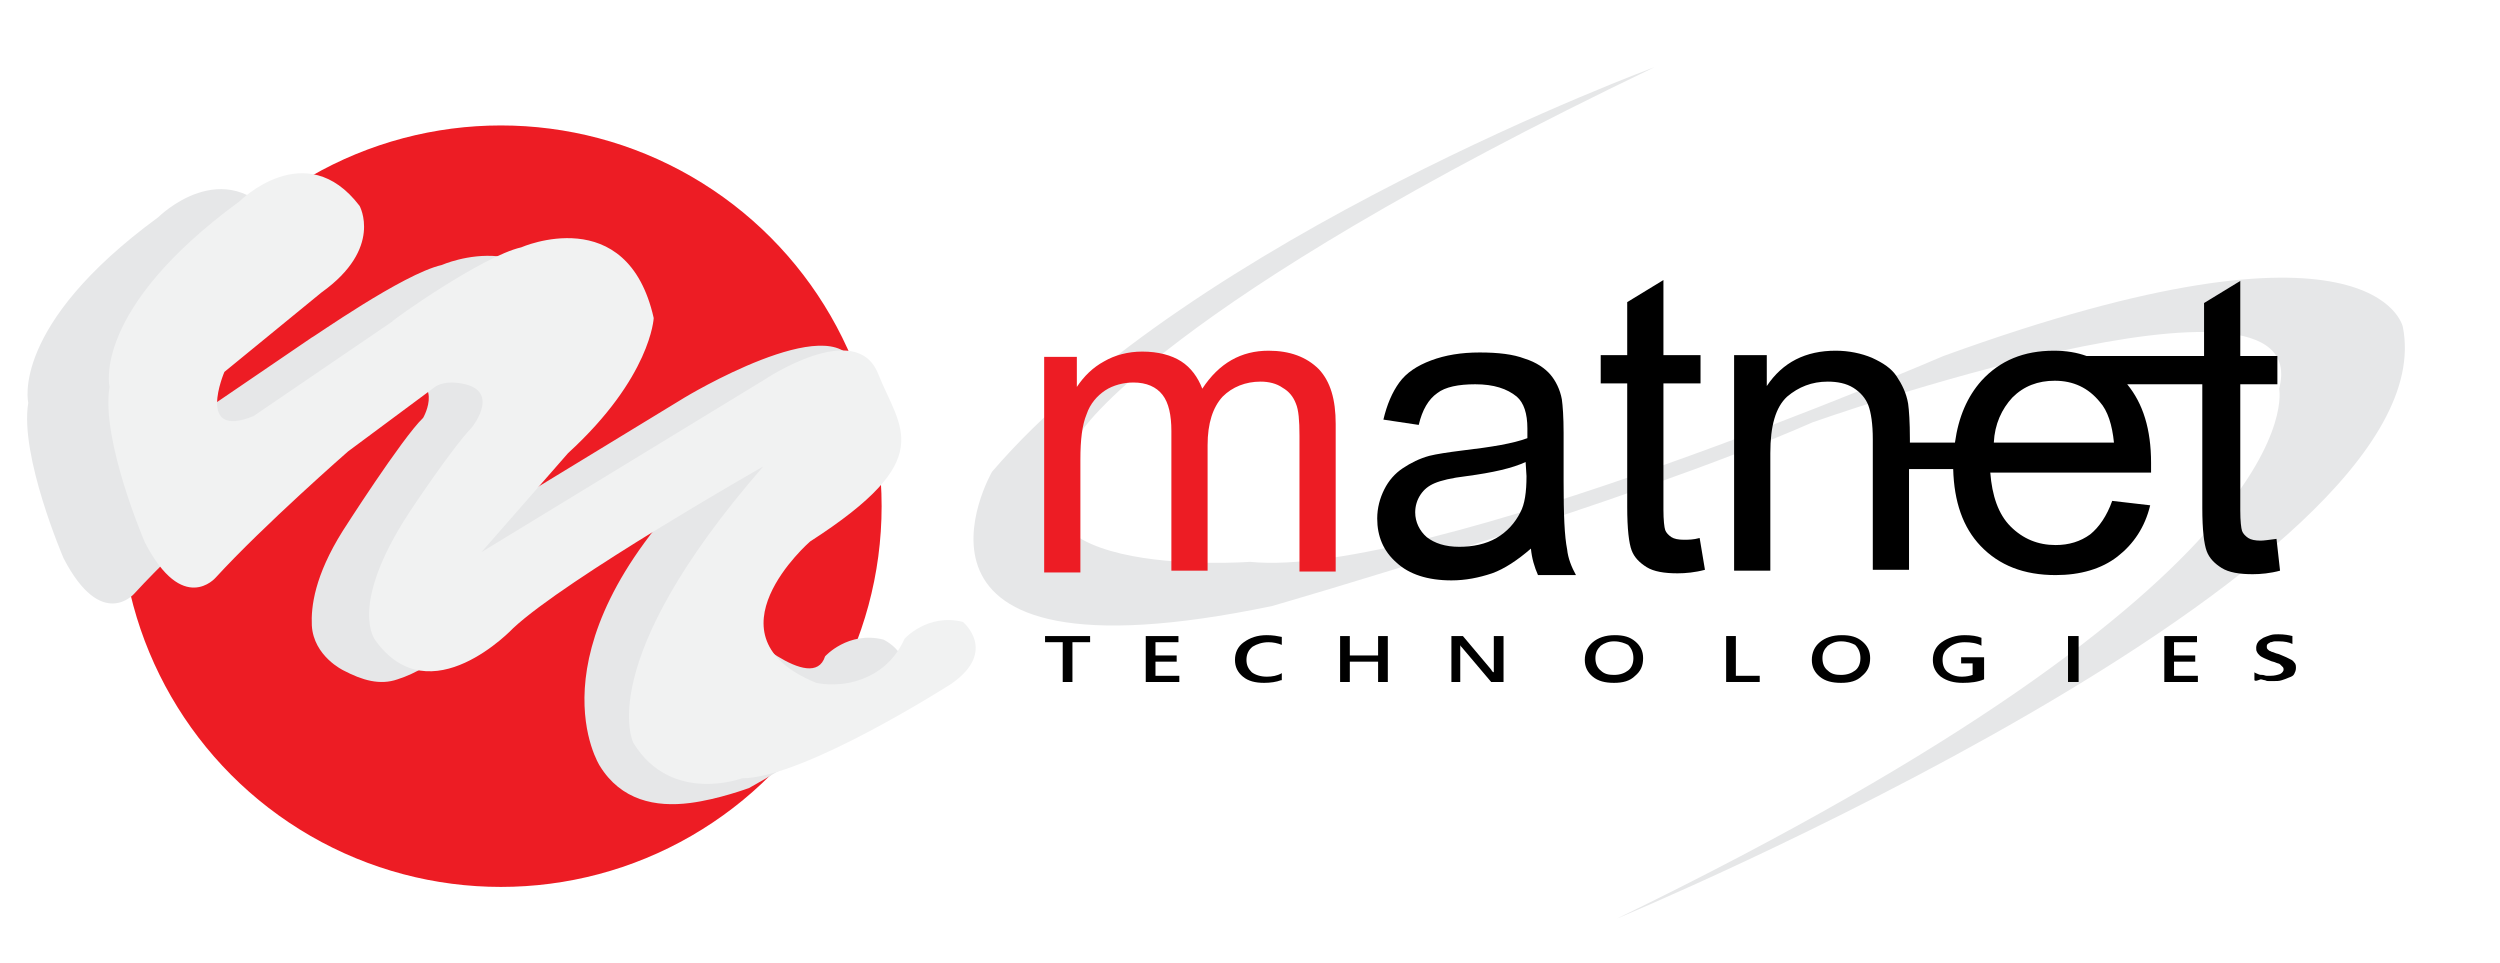 <?xml version="1.0" encoding="UTF-8"?>
<!-- Generator: Adobe Illustrator 19.1.0, SVG Export Plug-In . SVG Version: 6.00 Build 0)  -->
<svg xmlns="http://www.w3.org/2000/svg" xmlns:xlink="http://www.w3.org/1999/xlink" version="1.1" id="Layer_1" x="0px" y="0px" viewBox="-164 342 283 109" style="enable-background:new -164 342 283 109;" xml:space="preserve">
<style type="text/css">
	.st0{fill:#E6E7E8;}
	.st1{fill:#ED1C24;}
	.st2{filter:url(#AI_BevelShadow_1);}
	.st3{fill:#F1F2F2;}
</style>
<filter height="140%" width="140%" y="-20%" id="AI_BevelShadow_1" x="-20%">
	<feGaussianBlur stdDeviation="7" result="blur" in="SourceAlpha"></feGaussianBlur>
	<feOffset dy="4" dx="4" result="offsetBlur" in="blur"></feOffset>
	
		<feSpecularLighting style="lighting-color:white" surfaceScale="5" result="specOut" in="blur" specularExponent="10" specularConstant="1">
		<fePointLight y="-10000" z="-20000" x="-5000"></fePointLight>
	</feSpecularLighting>
	<feComposite in2="SourceAlpha" operator="in" result="specOut" in="specOut"></feComposite>
	<feComposite k1="0" k2="1" k3="1" k4="0" in2="specOut" operator="arithmetic" result="litPaint" in="SourceGraphic">
		</feComposite>
	<feMerge>
		<feMergeNode in="offsetBlur"></feMergeNode>
		<feMergeNode in="litPaint"></feMergeNode>
	</feMerge>
</filter>
<path class="st0" d="M19,446c0,0,94.5-39.3,89-67c0,0-3-14.5-52,3.3c0,0-58.7,25.3-78.5,23.3c0,0-32.5,2.4-19.2-14.6  c0,0,8.7-14.4,65-41.4c0,0-52.3,19.3-75,45.8c0,0-14.3,24.8,31.7,15.2c0,0,40.3-11.6,61.2-20.8c0,0,57.1-20.2,52.8-3.8  C94,386,98.7,407.3,19,446z"></path>
<circle class="st1" cx="-107.3" cy="399.3" r="43.1"></circle>
<path class="st0" d="M-114,372c0,0,12-5.3,15,8c0,0-0.3,6.7-9.7,15.3l-9.8,11.2l32-19.5c0,0,16.7-10.1,19.2-3.8  c1.5,3.8,2.9,8.2,0,13.3c-1.3,2.3-5.8,4.3-7.9,7c0,0-9.1,5.8-5.1,9.5c0,0,8.3,7.7,9.7,3.3c0,0,2.6-2.9,6.6-1.9c0,0,5.1,2.4-0.2,6.1  c0,0-4.9,5.1-15,10.7c0,0-3.5,1.3-6.7,1.7c-3.9,0.5-7.8-0.3-10.2-4.2c0,0-8.2-12.7,11-32.2c0,0-20.7,11.8-26.7,17.5  c0,0-2.8,3.5-7.2,4.9c-2,0.7-4,0.1-6.1-1c0,0-3.4-1.6-3.6-5.1c-0.1-2.1,0.3-5.6,3.5-10.7c0,0,6.7-10.5,9.1-12.8c0,0,2.8-4.8-3.3-4.8  c-0.4,0-0.9,0-1.4,0.4l-13,10c0,0-9.5,8.3-15,14.3c0,0-3.7,4.3-8-4c0,0-5-11.6-4-17.6c0,0-2.1-8.7,14.7-21c0,0,7.5-7.5,13.6,0.5  c0,0,0,2.8-6.9,7.8l-8.3,11c0,0-3.3,7.7,3.3,5l15.7-10.7C-128.7,380.3-118.4,373-114,372z"></path>
<g class="st2">
	<path class="st3" d="M-109,366c0,0,12-5.3,15,8c0,0-0.3,6.7-9.7,15.3l-9.8,11.2l32-19.5c0,0,10.4-7,12.9-0.7   c2.5,6.3,6.9,9.6-7.7,19c0,0-12.3,10.7,0.7,16c0,0,2.1,0.5,4.5-0.2c2-0.6,4.2-1.9,5.5-4.8c0,0,2.6-2.9,6.6-1.9c0,0,4,3.3-1.3,7   c0,0-16.7,10.7-23.7,10.7c0,0-8,3-12.3-4c0,0-4.7-9,14.7-31.3c0,0-22.3,12.7-28.3,18.3c0,0-9.4,10-15.6,1.4c0,0-3.2-3.8,3.9-14.6   c0,0,4.7-7.1,7-9.5c0,0,3.9-4.8-2.2-5.1c-0.6,0-1.5,0.1-2.1,0.6l-9.7,7.2c0,0-9.5,8.3-15,14.3c0,0-3.7,4.3-8-4c0,0-5-11.6-4-17.6   c0,0-2.1-8.7,14.7-21c0,0,7.5-7.5,13.6,0.5c0,0,2.7,4.8-4.3,9.8l-11,9c0,0-3.3,7.7,3.3,5l15.7-10.7C-123.7,374.3-113.4,367-109,366   z"></path>
</g>
<g>
	<path class="st1" d="M-20.4,381.7c-3.1,0-5.6,1.4-7.5,4.3c-0.5-1.3-1.3-2.4-2.4-3.1s-2.6-1.1-4.4-1.1c-1.6,0-3.1,0.4-4.3,1.1   c-1.3,0.7-2.3,1.7-3.1,2.9v-3.4h-3.7v24.4h4.1V394c0-2.2,0.2-3.9,0.7-5.1c0.4-1.2,1.2-2.1,2.1-2.7s2.1-0.9,3.2-0.9   c1.5,0,2.6,0.5,3.3,1.4c0.7,0.9,1,2.3,1,4.1v15.8h4.1v-14.2c0-2.5,0.6-4.3,1.7-5.5c1.1-1.1,2.6-1.7,4.3-1.7c0.9,0,1.8,0.2,2.5,0.7   c0.7,0.4,1.2,1,1.5,1.8c0.3,0.7,0.4,1.9,0.4,3.6v15.4h4.1v-16.7c0-2.8-0.6-4.8-1.9-6.2C-16.1,382.4-18,381.7-20.4,381.7z"></path>
	<path d="M13,396.5v-5.5c0-1.8-0.1-3.1-0.2-3.8c-0.2-1.1-0.7-2.1-1.3-2.8c-0.6-0.7-1.6-1.4-2.9-1.8c-1.3-0.5-3-0.7-5.1-0.7   c-2.1,0-3.9,0.3-5.5,0.9c-1.6,0.6-2.8,1.4-3.6,2.5c-0.8,1.1-1.4,2.5-1.8,4.2l4,0.6c0.4-1.7,1.1-2.9,2.1-3.6c0.9-0.7,2.4-1,4.3-1   c2.1,0,3.6,0.5,4.7,1.4c0.8,0.7,1.2,1.9,1.2,3.6c0,0.2,0,0.5,0,1.1c-1.6,0.6-4,1-7.4,1.4c-1.6,0.2-2.9,0.4-3.7,0.6   c-1.1,0.3-2.1,0.8-3,1.4c-0.9,0.6-1.6,1.4-2.1,2.4c-0.5,1-0.8,2.1-0.8,3.3c0,2,0.7,3.7,2.2,5c1.4,1.3,3.5,2,6.2,2   c1.6,0,3.1-0.3,4.6-0.8c1.4-0.5,2.9-1.5,4.4-2.8c0.1,1.1,0.4,2.1,0.8,3h4.3c-0.5-0.9-0.9-1.9-1-2.9C13.1,402.7,13,400.3,13,396.5z    M8.8,395.9c0,1.8-0.2,3.2-0.7,4.1c-0.6,1.2-1.5,2.2-2.7,2.9c-1.2,0.7-2.7,1-4.2,1c-1.6,0-2.8-0.4-3.7-1.1   c-0.8-0.7-1.3-1.7-1.3-2.8c0-0.7,0.2-1.4,0.6-2c0.4-0.6,0.9-1,1.6-1.3c0.7-0.3,1.9-0.6,3.6-0.8c3-0.4,5.2-0.9,6.7-1.6L8.8,395.9   L8.8,395.9z"></path>
	<path d="M26.6,403.1c-0.6,0-1.1-0.1-1.4-0.3c-0.3-0.2-0.6-0.5-0.7-0.8c-0.1-0.3-0.2-1.1-0.2-2.3v-14.3h4.2v-3.2h-4.2v-8.5l-4.1,2.5   v6h-3v3.2h3v14c0,2.5,0.2,4.1,0.5,4.9c0.3,0.8,0.9,1.4,1.7,1.9c0.8,0.5,2,0.7,3.5,0.7c0.9,0,2-0.1,3.1-0.4l-0.6-3.6   C27.7,403.1,27.1,403.1,26.6,403.1z"></path>
	<path d="M93.7,403c-0.8,0.1-1.4,0.2-1.8,0.2c-0.6,0-1.1-0.1-1.4-0.3c-0.3-0.2-0.6-0.5-0.7-0.8c-0.1-0.3-0.2-1.1-0.2-2.3v-14.3h4.2   v-3.2h-4.2v-8.5l-4.1,2.5v6h-3v0H72.2c-1.1-0.4-2.3-0.6-3.7-0.6c-3.4,0-6.1,1.1-8.2,3.4c-1.6,1.8-2.6,4.1-3,7h-5.1v-0.4   c0-1.9-0.1-3.3-0.2-4c-0.2-1.2-0.7-2.2-1.3-3.1c-0.6-0.9-1.5-1.5-2.8-2.1c-1.2-0.5-2.6-0.8-4.1-0.8c-3.4,0-6,1.3-7.8,4v-3.5h-3.7   v24.4h4.1v-13.3c0-3.1,0.6-5.2,1.9-6.4c1.3-1.1,2.8-1.7,4.6-1.7c1.1,0,2.1,0.2,2.9,0.7c0.8,0.5,1.4,1.2,1.7,2   c0.3,0.8,0.5,2.1,0.5,3.8v14.8h4.1v-11.4h5c0.1,3.7,1.1,6.6,3.1,8.7c2.1,2.2,4.9,3.3,8.5,3.3c2.8,0,5.2-0.7,7-2.1   c1.8-1.4,3.1-3.3,3.7-5.8l-4.3-0.5c-0.6,1.7-1.5,3-2.5,3.8c-1.1,0.8-2.4,1.2-3.9,1.2c-2,0-3.7-0.7-5.1-2.1   c-1.4-1.4-2.1-3.5-2.3-6.1h18.2c0-0.5,0-0.9,0-1.1c0-3.8-0.9-6.7-2.7-8.9h5.5v0h3v14c0,2.5,0.2,4.1,0.5,4.9   c0.3,0.8,0.9,1.4,1.7,1.9c0.8,0.5,2,0.7,3.5,0.7c0.9,0,2-0.1,3.1-0.4L93.7,403z M61.7,392.1c0.1-2.1,0.9-3.8,2.1-5.1   c1.3-1.3,2.9-1.9,4.8-1.9c2.1,0,3.8,0.8,5.1,2.4c0.9,1,1.4,2.6,1.6,4.6H61.7z"></path>
</g>
<g>
	<path d="M-40.6,414.7h-2v4.5h-1.1v-4.5h-2V414h5.1V414.7z"></path>
	<path d="M-30.4,419.2h-3.9V414h3.7v0.7h-2.6v1.5h2.4v0.7h-2.4v1.6h2.7V419.2z"></path>
	<path d="M-19,419c-0.5,0.2-1.2,0.3-1.9,0.3c-1,0-1.8-0.2-2.4-0.7c-0.6-0.5-0.9-1.1-0.9-1.9c0-0.8,0.3-1.5,1-2s1.5-0.8,2.6-0.8   c0.7,0,1.2,0.1,1.7,0.2v0.9c-0.5-0.2-1-0.3-1.5-0.3c-0.7,0-1.3,0.2-1.8,0.5c-0.5,0.4-0.7,0.9-0.7,1.5c0,0.6,0.2,1,0.6,1.4   c0.4,0.3,1,0.5,1.7,0.5c0.6,0,1.2-0.1,1.7-0.4V419z"></path>
	<path d="M-6.8,419.2H-8v-2.3h-3.2v2.3h-1.1V414h1.1v2.2H-8V414h1.1V419.2z"></path>
	<path d="M6.1,419.2H4.8l-3.3-3.9c-0.1-0.1-0.2-0.2-0.2-0.3h0c0,0.1,0,0.4,0,0.7v3.5H0.3V414h1.3l3.2,3.8c0.1,0.2,0.2,0.3,0.3,0.3h0   c0-0.1,0-0.4,0-0.7V414h1.1V419.2z"></path>
	<path d="M18.7,419.3c-1,0-1.8-0.2-2.4-0.7c-0.6-0.5-0.9-1.1-0.9-1.9c0-0.8,0.3-1.5,0.9-2c0.6-0.5,1.4-0.8,2.5-0.8   c1,0,1.7,0.2,2.3,0.7c0.6,0.5,0.9,1.1,0.9,1.9c0,0.9-0.3,1.5-0.9,2C20.5,419.1,19.7,419.3,18.7,419.3z M18.7,414.6   c-0.6,0-1.1,0.2-1.5,0.5c-0.4,0.4-0.6,0.8-0.6,1.4c0,0.6,0.2,1.1,0.6,1.4c0.4,0.4,0.9,0.5,1.5,0.5c0.7,0,1.2-0.2,1.6-0.5   c0.4-0.3,0.6-0.8,0.6-1.4c0-0.6-0.2-1.1-0.6-1.5C19.9,414.8,19.4,414.6,18.7,414.6z"></path>
	<path d="M35.2,419.2h-3.8V414h1.1v4.5h2.7V419.2z"></path>
	<path d="M44.4,419.3c-1,0-1.8-0.2-2.4-0.7c-0.6-0.5-0.9-1.1-0.9-1.9c0-0.8,0.3-1.5,0.9-2c0.6-0.5,1.4-0.8,2.5-0.8   c1,0,1.7,0.2,2.3,0.7c0.6,0.5,0.9,1.1,0.9,1.9c0,0.9-0.3,1.5-0.9,2C46.2,419.1,45.4,419.3,44.4,419.3z M44.4,414.6   c-0.6,0-1.1,0.2-1.5,0.5c-0.4,0.4-0.6,0.8-0.6,1.4c0,0.6,0.2,1.1,0.6,1.4c0.4,0.4,0.9,0.5,1.5,0.5c0.7,0,1.2-0.2,1.6-0.5   c0.4-0.3,0.6-0.8,0.6-1.4c0-0.6-0.2-1.1-0.6-1.5C45.6,414.8,45.1,414.6,44.4,414.6z"></path>
	<path d="M60.6,418.9c-0.7,0.3-1.5,0.4-2.4,0.4c-1,0-1.8-0.2-2.5-0.7c-0.6-0.5-0.9-1.1-0.9-1.9c0-0.8,0.3-1.5,1-2   c0.7-0.5,1.6-0.8,2.6-0.8c0.8,0,1.4,0.1,1.9,0.3v0.9c-0.5-0.3-1.2-0.4-1.9-0.4c-0.7,0-1.3,0.2-1.8,0.6c-0.5,0.4-0.7,0.8-0.7,1.4   c0,0.6,0.2,1.1,0.6,1.4c0.4,0.3,0.9,0.5,1.6,0.5c0.5,0,0.9-0.1,1.2-0.2v-1.3H58v-0.7h2.6V418.9z"></path>
	<path d="M71.3,419.2h-1.2V414h1.2V419.2z"></path>
	<path d="M84.9,419.2h-3.9V414h3.7v0.7h-2.6v1.5h2.4v0.7h-2.4v1.6h2.7V419.2z"></path>
	<path d="M91.2,419v-0.9c0.1,0.1,0.2,0.1,0.4,0.2s0.3,0.1,0.5,0.1c0.2,0,0.3,0.1,0.5,0.1c0.2,0,0.3,0,0.4,0c0.5,0,0.8-0.1,1.1-0.2   c0.2-0.1,0.4-0.3,0.4-0.5c0-0.1,0-0.2-0.1-0.3c-0.1-0.1-0.2-0.2-0.3-0.3c-0.1-0.1-0.3-0.1-0.5-0.2c-0.2-0.1-0.4-0.1-0.6-0.2   c-0.2-0.1-0.5-0.2-0.7-0.3c-0.2-0.1-0.4-0.2-0.5-0.3c-0.1-0.1-0.3-0.3-0.3-0.4c-0.1-0.1-0.1-0.3-0.1-0.5c0-0.2,0.1-0.5,0.2-0.6   c0.1-0.2,0.3-0.3,0.6-0.5c0.2-0.1,0.5-0.2,0.8-0.3c0.3-0.1,0.6-0.1,0.9-0.1c0.7,0,1.2,0.1,1.6,0.2v0.9c-0.4-0.2-0.9-0.3-1.5-0.3   c-0.2,0-0.3,0-0.5,0c-0.2,0-0.3,0.1-0.5,0.1c-0.1,0.1-0.2,0.1-0.3,0.2c-0.1,0.1-0.1,0.2-0.1,0.3c0,0.1,0,0.2,0.1,0.3   c0.1,0.1,0.2,0.2,0.3,0.2c0.1,0.1,0.3,0.1,0.5,0.2c0.2,0.1,0.4,0.1,0.6,0.2c0.2,0.1,0.5,0.2,0.7,0.3c0.2,0.1,0.4,0.2,0.6,0.3   c0.2,0.1,0.3,0.3,0.4,0.4c0.1,0.2,0.1,0.3,0.1,0.5c0,0.3-0.1,0.5-0.2,0.7c-0.1,0.2-0.3,0.3-0.6,0.4c-0.2,0.1-0.5,0.2-0.8,0.3   c-0.3,0.1-0.6,0.1-1,0.1c-0.1,0-0.3,0-0.4,0c-0.2,0-0.3,0-0.5-0.1c-0.2,0-0.3-0.1-0.5-0.1C91.4,419.1,91.3,419.1,91.2,419z"></path>
</g>
</svg>
